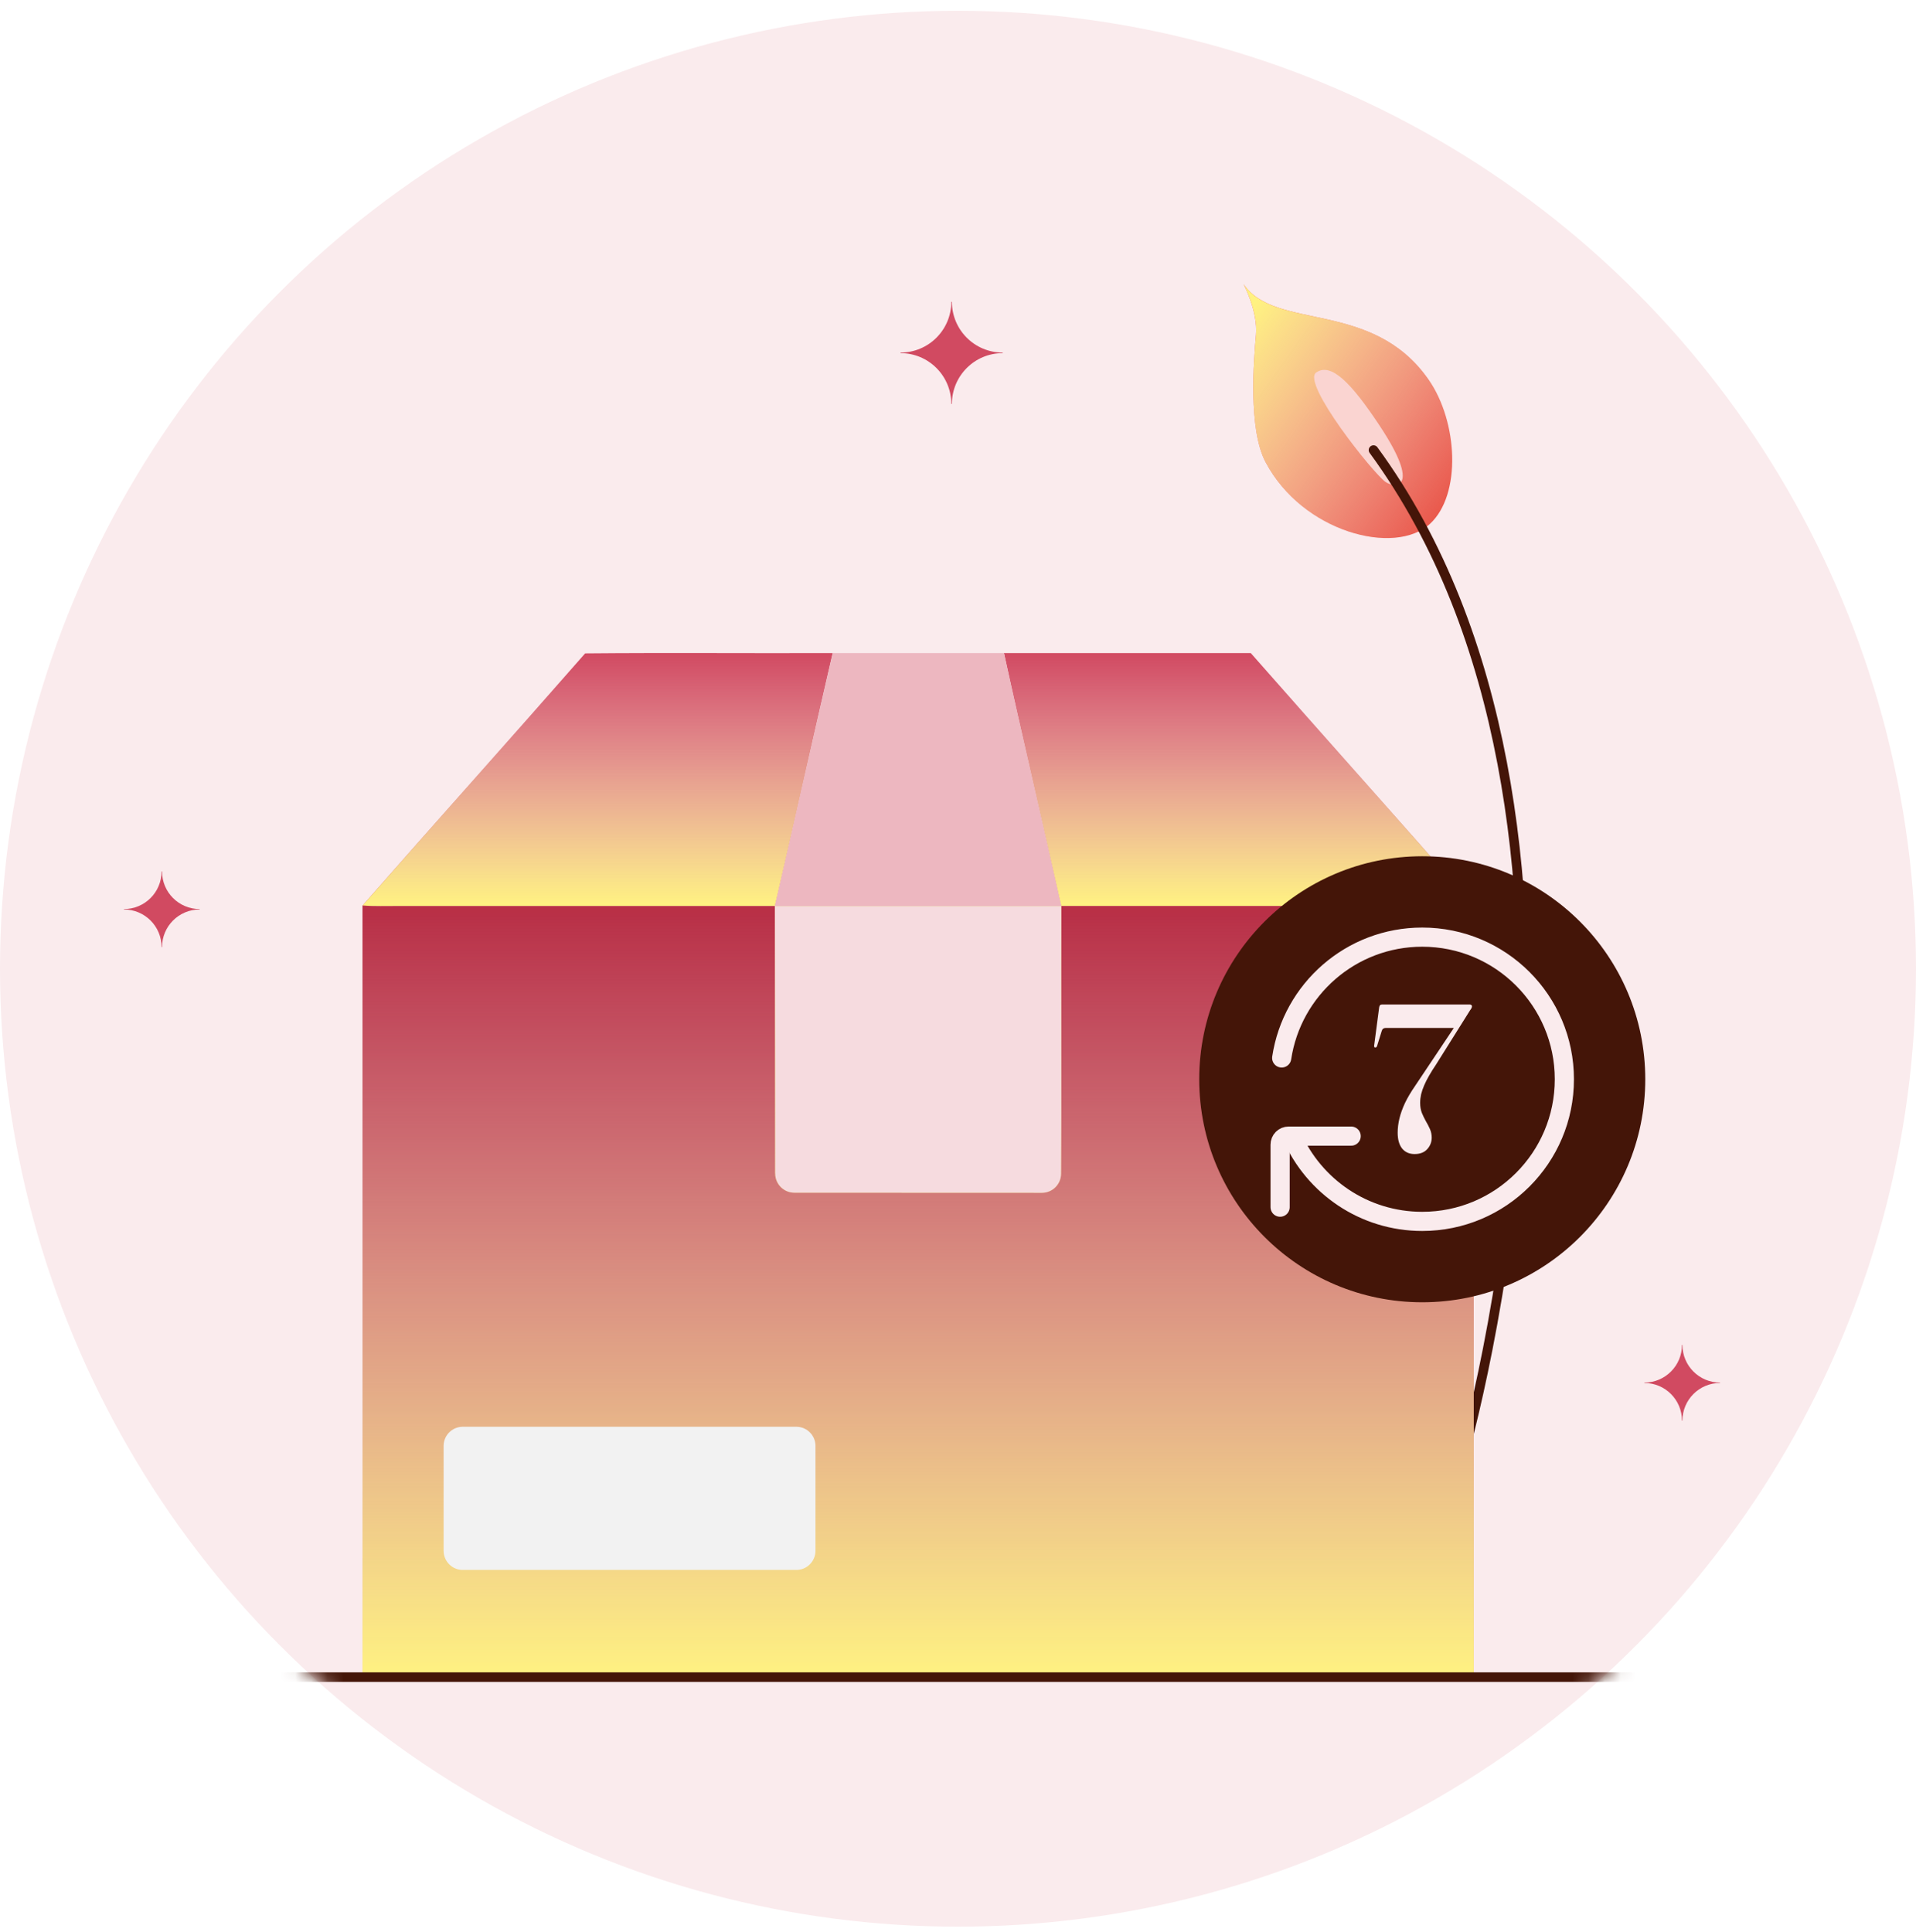<svg width="120" height="121" viewBox="0 0 120 121" fill="none" xmlns="http://www.w3.org/2000/svg">
<g id="Group 1171280275">
<circle id="Ellipse 10535" cx="60" cy="60.675" r="60" fill="#FAEBED"/>
<g id="Mask group">
<mask id="mask0_30_6072" style="mask-type:alpha" maskUnits="userSpaceOnUse" x="0" y="0" width="120" height="121">
<circle id="Ellipse 10536" cx="60" cy="60.675" r="60" fill="#F4ABA4"/>
</mask>
<g mask="url(#mask0_30_6072)">
<g id="Group 1171280268">
<g id="Group 1171280266">
<g id="Group 1171280057">
<path id="Vector" d="M79.257 28.931C81.57 33.339 87.359 34.843 89.563 32.808C91.544 30.977 91.31 26.407 89.469 23.773C85.947 18.726 79.881 20.752 77.882 17.792C77.882 17.792 78.796 19.491 78.662 20.989C78.527 22.486 78.166 26.854 79.257 28.931Z" fill="#E95649"/>
<g id="Vector_2" style="mix-blend-mode:overlay">
<path d="M79.257 28.931C81.57 33.339 87.359 34.843 89.563 32.808C91.544 30.977 91.31 26.407 89.469 23.773C85.947 18.726 79.881 20.752 77.882 17.792C77.882 17.792 78.796 19.491 78.662 20.989C78.527 22.486 78.166 26.854 79.257 28.931Z" fill="url(#paint0_linear_30_6072)"/>
</g>
<path id="Vector_3" d="M86.389 26.634C84.66 24.027 83.373 22.671 82.433 23.331C81.493 23.991 86.028 29.675 86.774 30.184C87.365 30.589 89.071 30.677 86.389 26.634Z" fill="#FAD4D1"/>
<path id="Vector_4" d="M91.667 91.045C91.667 91.045 103.041 51.402 86.023 28.19" stroke="#441508" stroke-width="0.6" stroke-miterlimit="10" stroke-linecap="round"/>
</g>
<g id="Group 1171280274">
<g id="Group 1171280272">
<path id="Vector_5" d="M36.647 40.924C41.812 40.876 46.985 40.924 52.152 40.904C50.927 46.181 49.751 51.472 48.531 56.752H24.94C24.194 56.752 23.448 56.777 22.703 56.722C27.336 51.443 32.021 46.208 36.647 40.924ZM62.878 40.906H78.338C82.981 46.191 87.669 51.43 92.3 56.722C89.317 56.784 86.334 56.722 83.352 56.749H66.462C65.289 51.462 64.036 46.196 62.878 40.906Z" fill="#D14A61"/>
<g id="Vector_6" style="mix-blend-mode:overlay">
<path d="M36.647 40.924C41.812 40.876 46.985 40.924 52.152 40.904C50.927 46.181 49.751 51.472 48.531 56.752H24.94C24.194 56.752 23.448 56.777 22.703 56.722C27.336 51.443 32.021 46.208 36.647 40.924ZM62.878 40.906H78.338C82.981 46.191 87.669 51.43 92.3 56.722C89.317 56.784 86.334 56.722 83.352 56.749H66.462C65.289 51.462 64.036 46.196 62.878 40.906Z" fill="url(#paint1_linear_30_6072)"/>
</g>
<path id="Vector_7" d="M52.152 40.906H62.878C64.036 46.196 65.286 51.462 66.467 56.747H48.531C49.751 51.472 50.927 46.183 52.152 40.906Z" fill="#EDB7C0"/>
<path id="Vector_8" d="M22.703 56.719C23.449 56.774 24.194 56.747 24.94 56.749H48.531C48.531 62.33 48.531 67.91 48.548 73.49C48.759 73.516 48.972 73.531 49.184 73.535H65.945C66.112 73.535 66.278 73.517 66.442 73.5C66.489 67.915 66.442 62.33 66.465 56.744H83.354C86.337 56.73 89.32 56.779 92.302 56.717V105.102H22.705L22.703 56.719Z" fill="#B82E45"/>
<g id="Vector_9" style="mix-blend-mode:overlay">
<path d="M22.703 56.719C23.449 56.774 24.194 56.747 24.94 56.749H48.531C48.531 62.33 48.531 67.91 48.548 73.49C48.759 73.516 48.972 73.531 49.184 73.535H65.945C66.112 73.535 66.278 73.517 66.442 73.5C66.489 67.915 66.442 62.33 66.465 56.744H83.354C86.337 56.73 89.32 56.779 92.302 56.717V105.102H22.705L22.703 56.719Z" fill="url(#paint2_linear_30_6072)"/>
</g>
<path id="Vector_10" d="M48.531 56.754H66.467C66.448 61.949 66.488 68.181 66.454 73.521C66.449 74.179 65.919 74.71 65.26 74.709C62.457 74.708 55.239 74.705 49.743 74.703C49.084 74.703 48.55 74.171 48.547 73.511C48.523 68.17 48.551 61.941 48.531 56.754Z" fill="#DBB551"/>
<path id="Vector_11" d="M48.531 56.754H66.467C66.448 61.949 66.488 68.181 66.454 73.521C66.449 74.179 65.913 74.71 65.255 74.709L49.753 74.703C49.09 74.703 48.553 74.167 48.553 73.504C48.552 70.265 48.549 61.277 48.531 56.754Z" fill="#F6DBDF"/>
<path id="Vector_12" d="M27.784 90.563C27.784 89.9 28.321 89.363 28.983 89.363H49.874C50.536 89.363 51.074 89.9 51.074 90.563V97.131C51.074 97.794 50.536 98.331 49.874 98.331H28.983C28.321 98.331 27.784 97.794 27.784 97.131V90.563Z" fill="#F2F2F2"/>
</g>
<g id="Group 1171280273" filter="url(#filter0_d_30_6072)">
<circle id="Ellipse 10538" cx="89.076" cy="62.798" r="13.968" fill="#441508"/>
<g id="Group">
<path id="Vector_13" d="M80.273 61.463C80.918 57.18 84.613 53.896 89.075 53.896C93.992 53.896 97.977 57.882 97.977 62.798C97.977 67.715 93.992 71.7 89.075 71.7C85.426 71.7 82.288 69.503 80.914 66.359" stroke="#FAEBED" stroke-width="1.2" stroke-linecap="round" stroke-linejoin="round"/>
<path id="Vector_14" d="M84.624 66.359L80.708 66.359C80.637 66.359 80.568 66.373 80.503 66.399C80.438 66.426 80.379 66.466 80.33 66.515C80.28 66.565 80.241 66.624 80.214 66.689C80.187 66.753 80.174 66.823 80.174 66.893L80.174 70.81" stroke="#FAEBED" stroke-width="1.2" stroke-linecap="round" stroke-linejoin="round"/>
</g>
<path id="7" d="M91.117 59.49L91.163 59.583H86.786C86.725 59.583 86.672 59.598 86.628 59.629C86.589 59.655 86.558 59.705 86.536 59.78L86.246 60.715C86.242 60.741 86.229 60.763 86.207 60.781C86.185 60.798 86.161 60.807 86.134 60.807C86.112 60.807 86.093 60.798 86.075 60.781C86.062 60.759 86.058 60.73 86.062 60.695L86.378 58.292C86.387 58.235 86.404 58.191 86.431 58.161C86.457 58.13 86.496 58.115 86.549 58.115H92.052C92.096 58.115 92.129 58.126 92.151 58.148C92.177 58.169 92.19 58.196 92.19 58.227C92.19 58.257 92.182 58.292 92.164 58.332C92.147 58.371 92.116 58.42 92.072 58.477L89.933 61.886C89.77 62.128 89.627 62.356 89.505 62.571C89.382 62.782 89.279 62.986 89.195 63.183C89.112 63.376 89.048 63.563 89.004 63.743C88.965 63.923 88.945 64.1 88.945 64.276C88.945 64.508 88.98 64.717 89.05 64.901C89.125 65.081 89.208 65.254 89.301 65.421C89.397 65.584 89.483 65.748 89.557 65.915C89.632 66.082 89.669 66.264 89.669 66.461C89.665 66.742 89.568 66.984 89.38 67.185C89.195 67.383 88.934 67.482 88.596 67.482C88.263 67.482 88.002 67.365 87.813 67.133C87.629 66.9 87.537 66.571 87.537 66.145C87.537 65.856 87.574 65.557 87.648 65.25C87.723 64.943 87.839 64.62 87.997 64.282C88.16 63.945 88.368 63.591 88.623 63.223L91.117 59.49Z" fill="#FAEBED"/>
</g>
</g>
<path id="Vector 7" d="M102.627 105.045L15.485 105.045" stroke="#441508" stroke-width="0.6" stroke-miterlimit="10" stroke-linecap="round"/>
</g>
</g>
<path id="star" d="M10.12 59.322C10.12 58.018 9.066 56.964 7.763 56.964V56.938C9.066 56.938 10.12 55.884 10.12 54.58H10.148C10.148 55.884 11.202 56.938 12.505 56.938V56.964C11.202 56.964 10.148 58.018 10.148 59.322H10.12Z" fill="#D14A61"/>
<path id="star_2" d="M105.343 88.979C105.343 87.676 104.289 86.621 102.986 86.621V86.596C104.289 86.596 105.343 85.541 105.343 84.238H105.371C105.371 85.541 106.425 86.596 107.728 86.596V86.621C106.425 86.621 105.371 87.676 105.371 88.979H105.343Z" fill="#D14A61"/>
<path id="star_3" d="M59.581 25.3C59.581 23.541 58.158 22.118 56.4 22.118V22.083C58.158 22.083 59.581 20.66 59.581 18.901H59.618C59.618 20.66 61.04 22.083 62.799 22.083V22.118C61.04 22.118 59.618 23.541 59.618 25.3H59.581Z" fill="#D14A61"/>
</g>
</g>
</g>
<defs>
<filter id="filter0_d_30_6072" x="67.907" y="46.43" width="42.337" height="42.337" filterUnits="userSpaceOnUse" color-interpolation-filters="sRGB">
<feFlood flood-opacity="0" result="BackgroundImageFix"/>
<feColorMatrix in="SourceAlpha" type="matrix" values="0 0 0 0 0 0 0 0 0 0 0 0 0 0 0 0 0 0 127 0" result="hardAlpha"/>
<feOffset dy="4.8"/>
<feGaussianBlur stdDeviation="3.6"/>
<feComposite in2="hardAlpha" operator="out"/>
<feColorMatrix type="matrix" values="0 0 0 0 0.553 0 0 0 0 0.122 0 0 0 0 0.196 0 0 0 0.4 0"/>
<feBlend mode="normal" in2="BackgroundImageFix" result="effect1_dropShadow_30_6072"/>
<feBlend mode="normal" in="SourceGraphic" in2="effect1_dropShadow_30_6072" result="shape"/>
</filter>
<linearGradient id="paint0_linear_30_6072" x1="80.028" y1="16.97" x2="94.15" y2="27.05" gradientUnits="userSpaceOnUse">
<stop stop-color="#FFF281"/>
<stop offset="1" stop-color="#FCFCFC" stop-opacity="0"/>
</linearGradient>
<linearGradient id="paint1_linear_30_6072" x1="74.263" y1="56.758" x2="74.263" y2="40.902" gradientUnits="userSpaceOnUse">
<stop stop-color="#FFF281"/>
<stop offset="1" stop-color="#FCFCFC" stop-opacity="0"/>
</linearGradient>
<linearGradient id="paint2_linear_30_6072" x1="74.265" y1="105.102" x2="74.265" y2="56.717" gradientUnits="userSpaceOnUse">
<stop stop-color="#FFF281"/>
<stop offset="1" stop-color="#FCFCFC" stop-opacity="0"/>
</linearGradient>
</defs>
</svg>
